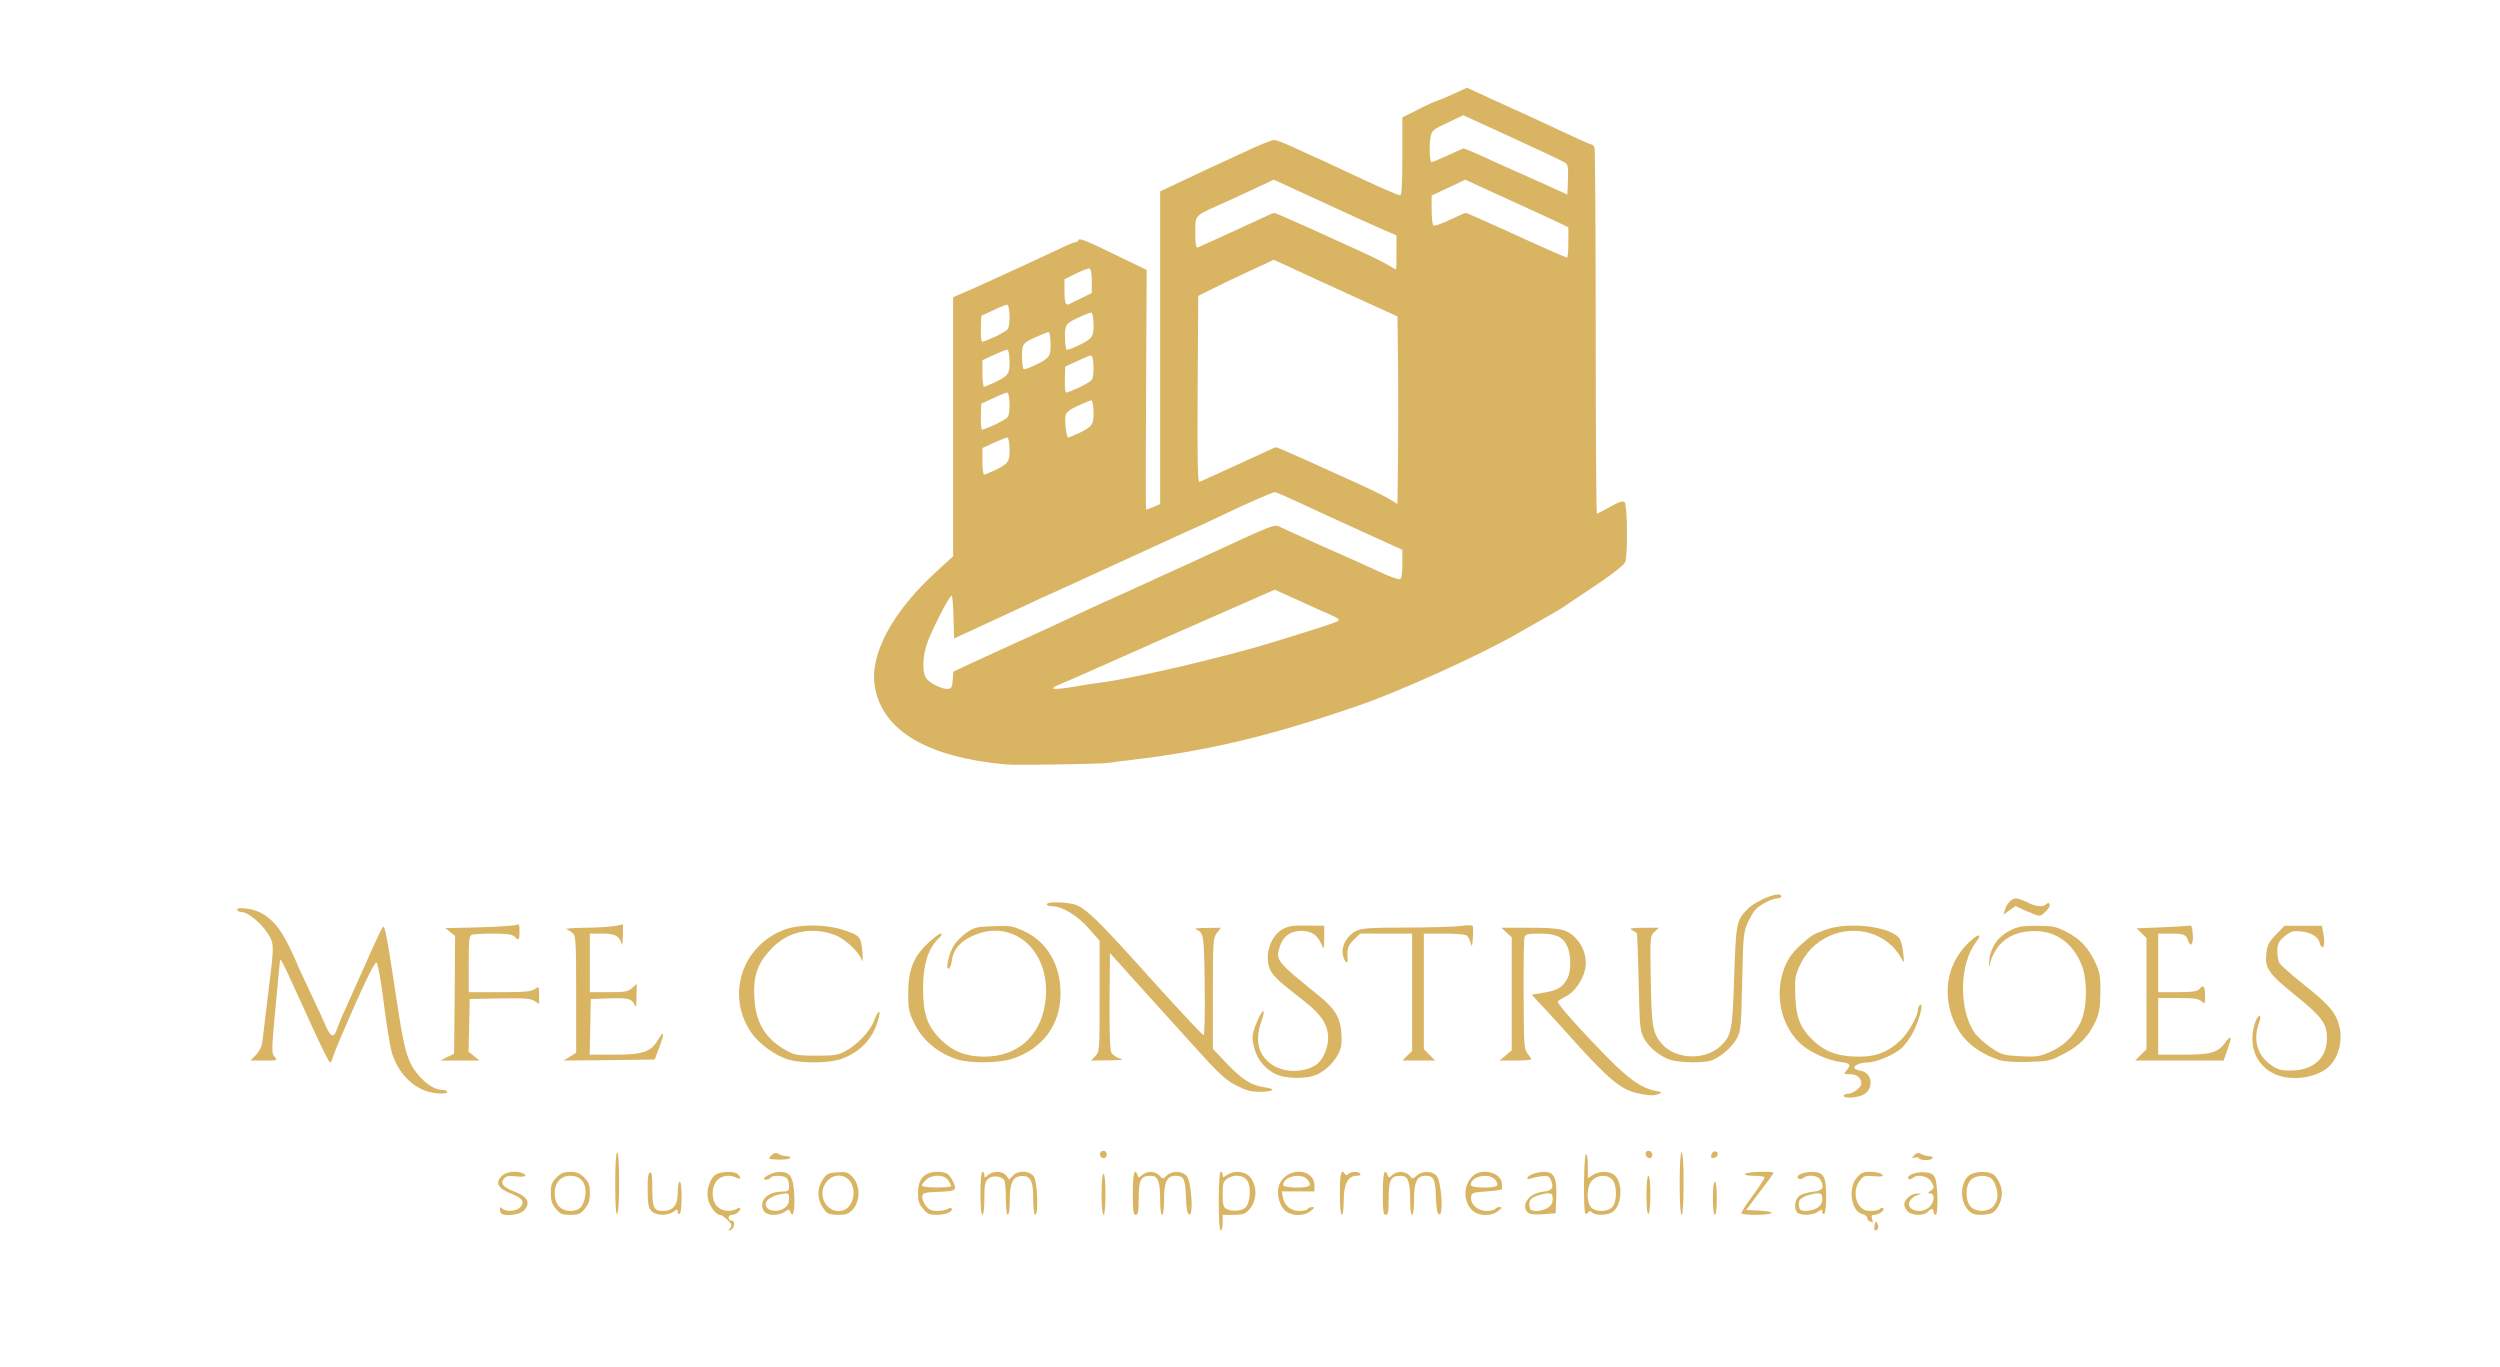 <?xml version="1.0" encoding="utf-8"?>
<!DOCTYPE svg PUBLIC "-//W3C//DTD SVG 1.1//EN" "http://www.w3.org/Graphics/SVG/1.1/DTD/svg11.dtd">
<svg version="1.1" xmlns="http://www.w3.org/2000/svg" width="1280px" height="700px" viewBox="0 0 1280 700" preserveAspectRatio="xMidYMid meet">
 <g fill="#d9b462">
  <path d="M373.8 628.8 c1.1 -1.4 0.9 -2 -1.3 -4.2 -1.4 -1.4 -3.2 -2.6 -4 -2.6 -2 0 -5.4 -4.7 -6.1 -8.5 -0.8 -4.3 1.1 -10 3.9 -12 2.6 -1.8 9.8 -2 11.5 -0.3 1.9 1.9 1.4 3 -0.7 1.8 -3.3 -1.7 -7.6 -1.2 -9.9 1.3 -3.1 3.3 -3.1 10.5 0.1 13.5 2.5 2.4 6.6 2.8 9.8 1.2 1 -0.6 1.9 -0.7 1.9 -0.2 0 1.4 -2.3 3.2 -4.2 3.2 -1 0 -1.8 0.7 -1.8 1.5 0 0.8 0.7 1.5 1.6 1.5 2 0 1.5 4.1 -0.6 4.8 -1.3 0.4 -1.3 0.3 -0.2 -1z"/>
  <path d="M624 615 c0 -9.3 0.4 -15 1 -15 0.6 0 1 0.7 1 1.6 0 1.4 0.2 1.4 2.2 0 3.4 -2.4 9 -2 11.5 0.7 4.2 4.5 4.1 12.5 -0.2 17.1 -2 2.2 -3.3 2.6 -8 2.6 l-5.5 0 0 4 c0 2.2 -0.4 4 -1 4 -0.6 0 -1 -5.7 -1 -15z m13.4 3.5 c2.7 -2 3.4 -10.6 1.2 -14 -1.9 -3 -6.9 -3.4 -10.4 -0.9 -1.9 1.3 -2.2 2.4 -2.2 7.9 0 5 0.4 6.6 1.8 7.4 2.5 1.5 7.4 1.3 9.6 -0.4z"/>
  <path d="M959.8 627.4 c0.4 -2.2 0.6 -2.4 1.4 -1 0.9 1.6 0.3 3.6 -1.1 3.6 -0.5 0 -0.6 -1.2 -0.3 -2.6z"/>
  <path d="M957.3 625.3 c-0.7 -0.2 -1.3 -1.1 -1.3 -1.8 0 -0.7 -1.1 -1.6 -2.5 -1.9 -5.7 -1.4 -7.5 -13.1 -2.9 -18.5 2 -2.5 3.4 -3.1 6.4 -3.1 4.2 0 7 0.8 7 2 0 0.4 -2.2 0.5 -4.8 0.2 -4.4 -0.4 -5.1 -0.2 -7 2.3 -2.8 3.6 -2.9 9.4 -0.1 12.9 1.6 2 2.9 2.6 5.9 2.6 2.1 0 4.2 -0.5 4.5 -1 0.4 -0.6 1.1 -0.8 1.6 -0.4 1.3 0.8 -2 3.3 -4.4 3.4 -1.4 0 -1.7 0.5 -1.2 2 0.3 1.1 0.5 2 0.3 1.9 -0.2 0 -0.9 -0.3 -1.5 -0.6z"/>
  <path d="M256.7 621.3 c-0.4 -0.3 -0.7 -1.3 -0.7 -2.2 0 -1.2 0.3 -1.2 1.2 -0.3 1.8 1.8 7.3 1.4 9.2 -0.7 2.4 -2.6 1.1 -4.7 -4.1 -6.7 -7.5 -2.9 -9 -5.7 -5.3 -9.4 2 -2 7.1 -2.7 10.4 -1.4 3.3 1.3 1.4 2.3 -3.2 1.7 -3.7 -0.4 -5.1 -0.2 -6.2 1.2 -2 2.4 -0.4 4.4 5.4 6.6 7 2.6 8.5 6 4.6 9.9 -2 2 -9.8 2.9 -11.3 1.3z"/>
  <path d="M284.6 618.9 c-2 -2.4 -2.6 -4.1 -2.6 -8.1 0 -4.1 0.5 -5.4 2.9 -7.9 2.3 -2.3 3.8 -2.9 7.1 -2.9 3.3 0 4.8 0.6 7.1 2.9 2.4 2.5 2.9 3.8 2.9 7.9 0 4 -0.6 5.7 -2.6 8.1 -2.2 2.7 -3.2 3.1 -7.4 3.1 -4.2 0 -5.2 -0.4 -7.4 -3.1z m12.9 -0.9 c0.9 -1 2 -3.8 2.2 -6.2 0.7 -6 -2.3 -9.8 -7.7 -9.8 -4.9 0 -8 3.5 -8 9 0 5.4 3.1 9 7.9 9 2.5 0 4.4 -0.7 5.6 -2z"/>
  <path d="M315 606.1 c0 -10.1 0.4 -16.1 1 -16.1 0.6 0 1 5.8 1 15.4 0 9.3 -0.4 15.7 -1 16.1 -0.7 0.4 -1 -5 -1 -15.4z"/>
  <path d="M333.5 620 c-1.5 -1.7 -1.9 -3.8 -1.9 -10.7 -0.1 -6 0.3 -8.7 1.2 -9 0.9 -0.4 1.2 1.8 1.2 8.4 0 9.8 0.7 11.3 5.5 11.3 5.2 -0.1 7.5 -3 7.5 -9.4 0 -3.1 0.5 -5.6 1 -5.6 0.6 0 1 3.3 1 7.9 0 4.4 -0.4 8.3 -1 8.6 -0.5 0.3 -1 -0.1 -1 -1 0 -1.5 -0.2 -1.5 -2.2 -0.1 -3.2 2.3 -9.1 2 -11.3 -0.4z"/>
  <path d="M391 619.9 c-2.7 -4.9 1.8 -9.7 9.3 -9.8 3.4 -0.1 3.7 -0.3 3.7 -2.9 0 -1.5 -0.5 -3.3 -1.2 -4 -1.5 -1.5 -7.4 -1.6 -8.3 -0.2 -0.3 0.6 -1.4 1 -2.3 1 -3.7 -0.1 3 -4 6.8 -4 5.7 0 7.2 2.4 7.7 12.4 0.3 7.8 -0.7 11.7 -2.1 8 -0.5 -1.4 -0.8 -1.4 -2.8 0 -3.3 2.4 -9.5 2.1 -10.8 -0.5z m10.8 -1.5 c1.5 -1 2.2 -2.5 2.2 -4.6 0 -3 0 -3.1 -4.2 -2.4 -4.3 0.7 -7.8 3 -7.8 5.1 0 3.5 5.9 4.7 9.8 1.9z"/>
  <path d="M422.8 620.3 c-4.4 -5.1 -5 -11.2 -1.5 -16.4 2 -3 2.8 -3.4 7.5 -3.7 4.5 -0.3 5.5 0 7.6 2.3 4.2 4.5 4.2 12.5 0 17 -1.9 2 -3.3 2.5 -7.2 2.5 -3.4 0 -5.4 -0.5 -6.4 -1.7z m12.1 -2.9 c2.9 -3.6 2.8 -10 -0.1 -13.1 -5.8 -6.2 -15.6 0.5 -13.4 9.2 1.7 6.6 9.6 8.8 13.5 3.9z"/>
  <path d="M472.6 618.9 c-2.1 -2.4 -2.6 -4.1 -2.6 -8.2 0.1 -7.2 3.3 -10.7 9.9 -10.7 4.3 0 6 0.9 7.6 4.1 2.8 5.3 2.3 5.8 -6.7 6.1 -7.5 0.3 -8.3 0.5 -8.6 2.4 -0.2 1.1 0.7 3.2 1.8 4.7 1.6 2.1 3 2.7 5.8 2.7 2 0 4.4 -0.4 5.2 -0.9 2.2 -1.4 3.4 -0.1 1.3 1.5 -1 0.7 -3.9 1.4 -6.5 1.4 -4 0 -5 -0.4 -7.2 -3.1z m14.4 -11.7 c0 -0.4 -0.7 -1.8 -1.6 -3 -2 -2.9 -8.1 -3 -11.2 -0.2 -1.2 1.2 -2.2 2.5 -2.2 3 0 0.6 3.4 1 7.5 1 4.1 0 7.5 -0.3 7.5 -0.8z"/>
  <path d="M502 611 c0 -6.7 0.4 -11 1 -11 0.6 0 1 0.7 1 1.7 0 1.5 0.1 1.5 1.8 0 2.6 -2.4 7.8 -2.2 9.5 0.3 l1.4 2 1.8 -2 c2.7 -3 8.8 -2.7 10.9 0.5 1.8 2.8 2.4 19.5 0.6 19.5 -0.6 0 -1 -3.4 -1 -8.3 0 -9.5 -1.5 -12.1 -6.6 -11.5 -3.9 0.4 -5.4 3.8 -5.4 12.6 0 4.1 -0.4 7.2 -1 7.2 -0.6 0 -1 -3.4 -1 -8.2 0 -4.6 -0.4 -8.8 -0.8 -9.5 -1.4 -2.2 -6.1 -2.7 -8.2 -0.8 -1.7 1.5 -2 3.1 -2 10.2 0 4.9 -0.4 8.3 -1 8.3 -0.6 0 -1 -4.3 -1 -11z"/>
  <path d="M564 611.5 c0 -6.3 0.4 -10.5 1 -10.5 0.6 0 1 4.2 1 10.5 0 6.3 -0.4 10.5 -1 10.5 -0.6 0 -1 -4.2 -1 -10.5z"/>
  <path d="M580 611 c0 -10.1 0.9 -13.4 2.4 -9.4 0.6 1.6 0.8 1.6 2.4 0 2.5 -2.2 6.8 -2 8.9 0.3 1.6 1.9 1.6 1.9 3.6 0 2.8 -2.6 7.9 -2.5 10.3 0.2 2.4 2.7 3.6 20.5 1.3 19.7 -1 -0.3 -1.5 -2.9 -1.7 -8.8 -0.3 -9.3 -1.1 -11 -5.3 -11 -4.4 0 -5.9 3.1 -5.9 12.2 0 4.5 -0.4 7.8 -1 7.8 -0.6 0 -1 -3.1 -1 -7.4 0 -9.9 -1.1 -12.6 -4.9 -12.6 -5 0 -6.1 2.1 -6.1 11.6 0 6.8 -0.3 8.4 -1.5 8.4 -1.2 0 -1.5 -1.9 -1.5 -11z"/>
  <path d="M657.5 619.4 c-2.8 -3 -4 -8.9 -2.6 -12.6 3.6 -9.4 18.1 -9.1 18.1 0.4 l0 2.8 -8.4 0 -8.3 0 0.5 2.8 c0.8 4.4 4 7.2 8.3 7.2 2.1 0 4.1 -0.4 4.4 -1 0.3 -0.5 1.4 -1 2.3 -1 1.4 0.1 1.3 0.4 -0.7 2 -3.6 3 -10.5 2.7 -13.6 -0.6z m13 -12.5 c0.4 -0.5 -0.1 -1.9 -1.1 -3 -3.2 -3.6 -12.4 -1.6 -12.4 2.8 0 1.6 12.5 1.9 13.5 0.2z"/>
  <path d="M686 611 c0 -10.1 0.7 -12.9 2.6 -9.9 0.4 0.8 0.9 0.8 1.7 0 1.4 -1.4 5.4 -1.4 6.2 -0.1 0.3 0.6 -0.5 1 -1.9 1 -4.4 0 -6.6 4.2 -6.6 12.6 0 4.3 -0.4 7.4 -1 7.4 -0.6 0 -1 -4.3 -1 -11z"/>
  <path d="M708 611 c0 -10.1 0.9 -13.4 2.4 -9.4 0.6 1.6 0.8 1.6 2.4 0 2.5 -2.2 6.8 -2 8.9 0.3 1.6 1.9 1.6 1.9 3.6 0 2.8 -2.5 7.9 -2.5 10.2 0.1 2.5 2.7 3.7 20.6 1.4 19.8 -1 -0.3 -1.5 -2.8 -1.7 -8.8 -0.3 -9.3 -1.1 -11 -5.3 -11 -4.4 0 -5.9 3.1 -5.9 12.2 0 4.5 -0.4 7.8 -1 7.8 -0.6 0 -1 -3.1 -1 -7.4 0 -9.9 -1.1 -12.6 -4.9 -12.6 -5 0 -6.1 2.1 -6.1 11.6 0 6.8 -0.3 8.4 -1.5 8.4 -1.2 0 -1.5 -1.9 -1.5 -11z"/>
  <path d="M753.5 619.4 c-4.5 -4.8 -4.2 -12.8 0.6 -17.3 4.7 -4.4 14.9 -1.6 14.9 4.1 0 1 0 2.1 0 2.6 0 0.4 -3.5 0.9 -7.7 1.2 -7.3 0.5 -7.8 0.7 -8.1 2.8 -0.5 3.7 3.4 7.2 7.9 7.2 2.1 0 4.1 -0.4 4.4 -1 0.3 -0.5 1.4 -1 2.3 -1 1.4 0.1 1.3 0.4 -0.7 2 -3.6 3 -10.5 2.7 -13.6 -0.6z m13 -12.5 c0.4 -0.5 -0.1 -1.9 -1.1 -3 -3.2 -3.6 -12.4 -1.6 -12.4 2.8 0 1.6 12.5 1.9 13.5 0.2z"/>
  <path d="M782.2 620.8 c-3.7 -3.7 0.6 -9.8 7.5 -10.6 5 -0.5 6.1 -2.1 4.4 -5.9 -1 -2.2 -1.6 -2.4 -4.9 -2.1 -2 0.3 -4.5 0.8 -5.4 1.2 -1 0.5 -1.8 0.4 -1.8 -0.1 0 -1.5 4.7 -3.3 8.5 -3.3 5.3 0 6.7 2.9 6.3 13 l-0.3 8.2 -6.5 0.5 c-4.4 0.3 -6.9 0 -7.8 -0.9z m10.3 -2.4 c1.7 -1.1 2.5 -2.6 2.5 -4.5 0 -2.4 -0.4 -2.9 -2.5 -2.9 -1.4 0 -4.1 0.7 -6 1.4 -2.6 1.1 -3.5 2.1 -3.5 3.9 0 1.3 0.3 2.7 0.7 3 1.2 1.3 6.3 0.7 8.8 -0.9z"/>
  <path d="M811.7 621.3 c-1.1 -1.1 -0.8 -30.3 0.3 -30.3 0.6 0 1 2.7 1 6.1 l0 6.1 2.5 -1.6 c3.3 -2.2 9 -2.1 11.4 0.3 4.2 4.2 3.5 15.3 -1.2 18.6 -2.6 1.8 -8.8 2 -10.5 0.3 -1 -1 -1.4 -1 -2.1 0 -0.4 0.7 -1 0.9 -1.4 0.5z m13.8 -3.3 c2.5 -2.7 2.5 -11.2 0 -14 -2.4 -2.7 -7.2 -2.6 -10.2 0.2 -2.9 2.7 -3.3 11.1 -0.6 14 2.2 2.5 8.4 2.4 10.8 -0.2z"/>
  <path d="M843 612.1 c0 -6.1 0.4 -10.1 1 -10.1 0.6 0 1 3.8 1 9.4 0 5.3 -0.4 9.8 -1 10.1 -0.6 0.4 -1 -3 -1 -9.4z"/>
  <path d="M860 606 c0 -10 0.4 -16 1 -16 0.6 0 1 6 1 16 0 10 -0.4 16 -1 16 -0.6 0 -1 -6 -1 -16z"/>
  <path d="M877 613.5 c0 -5 0.4 -8.5 1 -8.5 0.6 0 1 3.5 1 8.5 0 5 -0.4 8.5 -1 8.5 -0.6 0 -1 -3.5 -1 -8.5z"/>
  <path d="M891.6 621.2 c-0.2 -0.4 2.4 -4.5 5.9 -9.2 3.5 -4.7 6.1 -8.8 5.9 -9.2 -0.3 -0.5 -2.8 -0.8 -5.5 -0.8 -3.1 0 -4.8 -0.4 -4.4 -1 0.6 -1 14.5 -1.5 14.5 -0.5 0 0.3 -3.1 4.7 -7 9.7 l-7 9.3 6.5 0.3 c3.6 0.2 6.5 0.7 6.5 1.2 0 1.2 -14.7 1.4 -15.4 0.2z"/>
  <path d="M920.2 620.8 c-1.8 -1.8 -1.4 -6.3 0.8 -8.3 1.1 -1 4.2 -2 7 -2.3 5.3 -0.5 6.3 -2 4 -6.3 -1.2 -2.1 -6.8 -2.7 -8.7 -0.8 -0.6 0.6 -1.7 0.8 -2.4 0.4 -2.1 -1.4 2.1 -3.5 6.7 -3.5 6.1 0 7.4 2.2 7.4 12.7 0 4.5 -0.4 8.5 -1 8.8 -0.5 0.3 -1 -0.1 -1 -1 0 -1.5 -0.2 -1.5 -2.2 -0.1 -2.7 1.9 -8.9 2.1 -10.6 0.4z m10.3 -2.4 c1.7 -1.1 2.5 -2.6 2.5 -4.5 0 -2.4 -0.4 -2.9 -2.5 -2.9 -1.4 0 -4.1 0.7 -6 1.4 -2.6 1.1 -3.5 2.1 -3.5 3.9 0 1.3 0.3 2.7 0.7 3 1.2 1.3 6.3 0.7 8.8 -0.9z"/>
  <path d="M976.7 620.2 c-1 -1 -1.7 -2.6 -1.7 -3.5 0 -2.7 3.7 -5.7 6.8 -5.6 2.1 0.1 2.3 0.3 0.6 0.6 -1.2 0.2 -2.9 1.2 -3.9 2.3 -4.3 4.7 4.5 8.5 9.3 4 2.7 -2.5 3 -7 0.5 -7 -1.5 0 -1.4 -0.2 0.3 -1.4 1.8 -1.4 1.8 -1.7 0.4 -4.3 -1.7 -3.1 -7 -4.4 -9.6 -2.2 -0.8 0.6 -1.8 0.9 -2.2 0.5 -1.5 -1.6 3.4 -3.7 7.8 -3.4 3.6 0.2 4.7 0.8 5.7 2.8 1.5 3 1.8 19 0.3 19 -0.5 0 -1 -0.7 -1 -1.5 0 -0.8 -0.4 -1.5 -0.9 -1.5 -0.5 0 -1.4 0.7 -2.1 1.5 -1.8 2.1 -8.3 1.9 -10.3 -0.3z"/>
  <path d="M1007.6 619.5 c-4.4 -4.8 -3.9 -14.7 0.9 -17.9 2.8 -1.8 8.7 -2.1 11.6 -0.6 2.5 1.4 4.9 6.2 4.9 10 0 3.8 -2.4 8.6 -4.9 10 -1.1 0.5 -3.8 1 -6.1 1 -3.1 0 -4.7 -0.6 -6.4 -2.5z m12.1 -1 c1.2 -0.8 2.4 -2.9 2.8 -4.5 0.8 -3.8 -1.1 -9.7 -3.5 -11 -3 -1.6 -7.5 -1.1 -9.8 1 -3 2.8 -3.1 10.7 -0.2 13.8 2.4 2.6 7.5 2.9 10.7 0.7z"/>
  <path d="M394.9 591.6 c1.5 -1.4 2.3 -1.6 3.9 -0.7 1.1 0.6 3 1.1 4.2 1.1 1.2 0 1.9 0.4 1.5 0.9 -0.3 0.6 -3 0.9 -6 0.8 -5.3 -0.2 -5.4 -0.3 -3.6 -2.1z"/>
  <path d="M982.5 593 c-0.3 -0.5 -1.3 -0.6 -2.3 -0.3 -1.6 0.5 -1.6 0.5 -0.1 -1.2 1.3 -1.3 2.1 -1.5 3.7 -0.6 1.1 0.6 3 1.1 4.2 1.1 1.2 0 1.8 0.5 1.5 1 -0.8 1.3 -6.2 1.3 -7 0z"/>
  <path d="M563.4 591.9 c-1 -1.7 1.3 -3.6 2.7 -2.2 1.2 1.2 0.4 3.3 -1.1 3.3 -0.5 0 -1.2 -0.5 -1.6 -1.1z"/>
  <path d="M842.7 591.5 c-0.7 -1.6 0.8 -2.9 2.3 -2 1.5 0.9 1.2 3.5 -0.4 3.5 -0.8 0 -1.6 -0.7 -1.9 -1.5z"/>
  <path d="M876.2 591.3 c0.2 -1 1 -1.8 1.8 -1.8 2.2 0 1.8 2.9 -0.3 3.3 -1.4 0.3 -1.8 -0.1 -1.5 -1.5z"/>
  <path d="M944 561 c0 -0.5 1 -1 2.3 -1 2.4 0 6.7 -3.3 6.7 -5.1 0 -3 -2.2 -4.9 -5.7 -4.9 -3.4 0 -3.5 -0.1 -2 -1.8 2.7 -3 2 -3.9 -3.2 -4.5 -5.7 -0.7 -14.7 -4.6 -19.3 -8.5 -9.7 -8.2 -13.9 -22.7 -10.4 -35.9 1.8 -6.7 4.6 -11.2 9.9 -15.8 6 -5.2 5.7 -5 12.2 -7.4 11.2 -4.2 31.7 -2.1 37.6 3.8 1 0.9 1.9 4.1 2.3 7.6 0.6 6 0.6 6 -1 3 -6.9 -12.6 -23.2 -17.5 -36.9 -11.2 -7 3.3 -11.9 8.2 -15.2 15.5 -2.2 4.7 -2.4 6.4 -2.1 15 0.4 11.7 2.7 17.1 10.1 23.8 6 5.3 12.3 7.4 22.7 7.4 8.9 0 15.2 -2.6 21.5 -8.8 3.8 -3.7 8.5 -12.2 8.5 -15.4 0 -0.9 0.5 -2 1.1 -2.3 1.8 -1.2 0 6.6 -3.2 13.2 -1.7 3.6 -4.6 7.5 -6.7 9.3 -4.3 3.5 -12.9 7 -17.3 7 -3.5 0 -7.2 1.7 -6.4 2.9 0.2 0.5 1.8 1.1 3.5 1.4 5.8 1.2 6.5 9.4 1 12.2 -3.3 1.7 -10 2 -10 0.5z"/>
  <path d="M839.1 559.9 c-9 -1.8 -15.3 -7 -34.5 -28.4 -5.4 -6 -12.2 -13.5 -15.1 -16.6 l-5.3 -5.6 6.5 -1.1 c6.8 -1.1 9.5 -2.8 11.9 -7.4 1.9 -3.7 1.8 -12.2 -0.2 -16.4 -2.3 -4.8 -5.9 -6.4 -14.2 -6.4 -5.6 0 -7.1 0.3 -7.6 1.7 -0.4 0.9 -0.6 14.2 -0.5 29.5 0.1 25.7 0.2 28 2 30.2 1 1.3 1.9 2.7 1.9 3 0 0.3 -3.6 0.6 -8.1 0.6 l-8.1 0 3.1 -2.6 3.1 -2.6 0 -28.9 0 -29 -2.6 -2.4 -2.7 -2.5 13.9 0 c16.7 0 20.1 0.8 24.7 5.9 3.8 4.2 5.5 10.6 4.2 15.8 -1.3 5.4 -5.5 11.3 -9.5 13.3 -2.1 1.1 -4.1 2.3 -4.4 2.8 -0.6 0.9 11.4 14.4 25.8 29 10.5 10.7 17.3 15.4 24.1 16.7 3.3 0.6 3.7 0.9 2 1.5 -2.5 1.1 -4.8 1 -10.4 -0.1z"/>
  <path d="M217.8 558.5 c-8.1 -3 -14.6 -10.5 -17.3 -20 -0.8 -2.7 -2.6 -14 -4 -24.9 -1.4 -11.4 -3 -20.3 -3.7 -20.7 -0.8 -0.5 -4.4 6.6 -11 21.4 -5.4 12.2 -10.4 23.9 -11 26 -0.6 2 -1.4 3.7 -1.8 3.7 -0.4 0 -3.8 -6.6 -7.5 -14.7 -3.7 -8.2 -9 -19.7 -11.8 -25.8 -5.2 -11.4 -6.3 -13.4 -6.4 -11.3 -0.1 0.7 -1.1 11.6 -2.3 24.2 -2 21.6 -2 22.9 -0.4 24.7 1.7 1.8 1.5 1.9 -5.4 1.9 l-7 0 2.8 -2.8 c1.9 -2 3 -4.3 3.4 -7.3 0.3 -2.4 1 -8.4 1.6 -13.4 0.6 -4.9 1.5 -12.4 2 -16.5 2.4 -19.3 2.3 -20.1 -1 -25.2 -3.2 -5.1 -10.1 -10.8 -13.1 -10.8 -1 0 -2.1 -0.4 -2.4 -1 -1.1 -1.7 6.7 -1.1 11.1 0.9 6.1 2.8 10.7 8 15.3 17.4 2.3 4.6 4.1 8.7 4.1 8.9 0 0.3 2.9 6.6 6.4 13.9 3.5 7.4 7.4 15.8 8.6 18.6 2.4 5.5 4.1 5.8 5.6 1 0.4 -1.2 1.7 -4.4 2.9 -7.2 1.3 -2.7 6.2 -13.8 11 -24.5 4.7 -10.7 9 -19.9 9.5 -20.4 1 -1 2.1 4.5 6 30.4 4 26.9 5.5 34.1 8.4 39.8 3.7 7.2 10.9 13.2 15.8 13.2 1.6 0 2.8 0.5 2.8 1 0 1.4 -6.8 1.1 -11.2 -0.5z"/>
  <path d="M632.9 555.7 c-5.4 -2.7 -8.8 -5.9 -21.7 -20.2 -17.2 -19 -18.3 -20.2 -30.2 -33.4 -4.7 -5.2 -9.5 -10.5 -10.6 -11.8 l-2.1 -2.3 -0.2 24.5 c-0.1 15.9 0.2 25.1 0.9 26.4 0.6 1.1 2.5 2.5 4.3 3 2.6 0.7 1.5 0.9 -5.7 1 l-8.9 0.1 2.1 -2.3 c2.2 -2.3 2.2 -2.9 2.2 -30.7 l0 -28.3 -5.5 -6.3 c-5.8 -6.6 -13.7 -11.4 -18.7 -11.4 -1.5 0 -2.8 -0.4 -2.8 -1 0 -1.6 11.9 -1.2 15.6 0.6 5.7 2.7 12.1 9.1 38.5 38.5 13.8 15.3 25.6 27.9 26.1 27.9 0.5 0 0.8 -10.1 0.6 -25.3 -0.3 -26.5 -0.4 -27.2 -4.8 -29 -0.8 -0.3 1.8 -0.6 5.8 -0.6 l7.3 -0.1 -2 2.6 c-2 2.6 -2.1 3.9 -2.1 31 l0 28.4 7.2 7.6 c7.9 8.3 12.4 11.1 19.3 12.1 6.2 0.8 4.6 2.3 -2.5 2.3 -4.6 0 -7.1 -0.7 -12.1 -3.3z"/>
  <path d="M653.5 550.1 c-5.8 -2.6 -10.1 -7.9 -11.5 -14.3 -1.1 -4.7 -1 -5.9 0.9 -11 3 -7.8 5.7 -10 3.1 -2.4 -3.5 9.9 -2.1 17.1 4.4 22.1 6.3 4.8 16.6 5.1 23.4 0.7 3.4 -2.2 6.2 -8.4 6.2 -13.8 0 -6.5 -3.3 -11.7 -11.6 -18.3 -3.8 -3 -8.9 -7 -11.3 -9 -2.4 -1.9 -5.2 -4.8 -6.2 -6.5 -4 -6.6 -1.1 -17.9 5.6 -21.7 3.2 -1.9 5.5 -2.2 15.3 -2 l6.2 0.1 0 6.3 c-0.1 6 -0.1 6.1 -1.4 3.2 -2.1 -4.8 -5.1 -6.8 -10 -6.9 -5.7 -0.1 -9.7 2.7 -11.4 8.2 -2.2 6.7 -1.5 7.6 19.6 24.6 8.7 7 11.4 11.4 12 19.6 0.3 5.3 0 7.4 -1.6 10.6 -2.7 5.2 -8.1 10 -12.9 11.3 -5.6 1.6 -14.3 1.2 -18.8 -0.8z"/>
  <path d="M1164 549.6 c-6.2 -3.1 -10.2 -9.1 -10.7 -15.8 -0.5 -5.5 1.5 -12.9 3.5 -13.6 0.8 -0.2 0.7 1 -0.3 3.8 -3 8.6 -0.7 16.5 6.3 21.3 3.4 2.4 5.1 2.9 10.1 2.8 11.5 0 18.5 -6.3 18.5 -16.5 0 -7.6 -2.4 -10.8 -16.4 -22.2 -13.9 -11.2 -15.7 -13.9 -14.5 -22.4 0.5 -3.4 1.7 -5.4 5 -8.7 l4.2 -4.3 9.5 0 9.6 0 0.6 3.1 c0.9 4.5 0.7 7.9 -0.3 7.9 -0.5 0 -1.2 -1.1 -1.5 -2.5 -0.9 -3.7 -6.6 -6.1 -13.2 -5.7 -1.2 0.1 -3.6 1.5 -5.3 3.1 -2.5 2.3 -3.1 3.7 -3.1 7.1 0 2.3 0.5 5 1 6 0.6 1.1 6.4 6.2 13 11.5 12.9 10.2 16.3 14.4 17.9 21.7 1.6 7 -0.8 15.7 -5.6 20 -6.6 6 -20.1 7.6 -28.3 3.4z"/>
  <path d="M404 542.6 c-6.8 -1.9 -15.4 -8.1 -19.4 -14 -13 -19 -4.8 -44.4 17 -52.6 7.7 -2.8 20.4 -2.9 29.4 -0.1 9.2 2.9 9.8 3.5 10.5 11.1 0.4 5.1 0.3 6 -0.5 4 -2 -4.6 -9.1 -10.9 -14.4 -12.6 -12.1 -4.1 -23.8 -1.2 -32 7.7 -7 7.5 -9.1 13.9 -8.3 25.5 0.7 12.5 6 20.8 17.1 26.7 3.5 1.9 5.7 2.2 14.6 2.2 9.1 0 11.1 -0.3 14.8 -2.3 6.2 -3.3 12.6 -10.1 14.7 -15.5 2.3 -6.1 3.8 -6.1 2 -0.1 -2.8 9.4 -8.9 15.9 -18.5 19.5 -5.9 2.2 -19.7 2.5 -27 0.5z"/>
  <path d="M490.4 542.5 c-10.2 -3.2 -18.3 -10 -22.5 -19 -2.5 -5.2 -2.9 -7.2 -2.9 -14.7 0 -11.9 2.5 -18.5 9.7 -25.5 3 -2.9 6.1 -5.3 6.9 -5.3 1.1 0 0.6 0.9 -1.5 3 -5.1 5.2 -7.4 12.9 -7.5 25 0 13.2 2.2 19.5 9.2 26.4 6 5.9 12.9 8.6 22.2 8.6 16.6 0 28.3 -10.1 31 -26.6 4.3 -26.3 -15.5 -45.1 -37.1 -35.2 -6.4 2.9 -9.9 7.1 -10.6 12.8 -0.3 2.2 -1 4 -1.6 4 -1.7 0 0.2 -8.3 2.9 -12.2 1.3 -2.1 4.3 -5 6.6 -6.5 3.6 -2.5 5.3 -2.8 13.4 -3.1 8.3 -0.4 9.8 -0.1 15.4 2.4 12 5.4 19 17.2 19 32.1 0 15.9 -9.1 28.3 -24.7 33.4 -6.6 2.2 -21.5 2.4 -27.9 0.4z"/>
  <path d="M854.8 542.5 c-5.5 -2 -10.6 -6.3 -13.1 -10.9 -2 -3.8 -2.2 -5.8 -2.7 -28.8 -0.3 -13.5 -0.7 -24.8 -1 -25.1 -0.3 -0.2 -1.4 -0.9 -2.5 -1.5 -1.6 -0.9 -0.4 -1.1 5.9 -1.2 l8 0 -2.3 2.1 c-2.2 2.1 -2.3 2.3 -1.9 24.8 0.4 24.2 1 27.4 6.1 33 7 7.6 21.8 8 29.5 0.8 5.7 -5.3 6.2 -7.7 7.1 -35.5 0.9 -27.7 1.2 -29 6.8 -34.7 4.8 -4.8 17.3 -9.6 17.3 -6.6 0 0.6 -0.9 1.1 -2 1.1 -2.6 0 -9 3.2 -11.2 5.7 -1 1 -2.7 4.1 -4 6.8 -2.1 4.6 -2.3 6.8 -2.8 30 -0.5 23.2 -0.7 25.3 -2.7 29.1 -2.3 4.3 -7.7 9.1 -12.6 11.2 -3.7 1.6 -17.3 1.4 -21.9 -0.3z"/>
  <path d="M1023.5 542.7 c-13.7 -4.6 -21.8 -12.9 -25.1 -25.7 -3.1 -12.3 -0.2 -24 8.2 -33 5.4 -5.8 9.2 -7 5.1 -1.6 -8.5 11.1 -8.9 34.1 -0.9 46.1 1.5 2.2 5.4 5.8 8.6 7.9 5.5 3.7 6.3 3.9 15 4.4 8.5 0.4 9.8 0.2 15.5 -2.3 6.7 -3 11.7 -7.9 15.2 -14.7 3.4 -6.6 3.9 -21.3 0.9 -29.2 -4.4 -11.6 -13.2 -18 -24.5 -17.9 -11.9 0.1 -19.7 5.9 -22.7 16.8 -0.6 2.3 -0.7 1.9 -0.3 -1.7 0.6 -6.7 4.4 -12.2 10.5 -15.3 4.2 -2.1 6.3 -2.5 13.8 -2.5 7.9 0 9.6 0.3 15 3 7.1 3.6 11.5 8.2 15.1 16 2.2 4.8 2.6 6.8 2.5 15 -0.1 7.5 -0.5 10.5 -2.3 14.5 -3.5 7.9 -8.2 12.8 -16.3 17 -7 3.7 -7.7 3.9 -18.3 4.2 -7.2 0.2 -12.4 -0.2 -15 -1z"/>
  <path d="M229 541.2 l3.5 -1.7 0.3 -30.2 0.2 -30.1 -2.5 -2 -2.5 -2 17.3 -0.4 c9.4 -0.3 18 -0.8 19 -1.3 1.5 -0.6 1.7 -0.1 1.7 3.4 0 4.5 -0.4 4.9 -2.6 2.6 -1.2 -1.1 -3.9 -1.5 -10.9 -1.5 -5.1 0 -10 0.3 -10.9 0.6 -1.4 0.5 -1.6 2.8 -1.6 15 l0 14.4 15.8 0 c12.6 0 16.2 -0.3 18 -1.6 2.2 -1.5 2.2 -1.5 2.2 3.1 l0 4.5 -2.4 -1.5 c-1.9 -1.3 -5.2 -1.5 -17.7 -1.3 l-15.4 0.3 -0.3 13.5 -0.3 13.5 2.8 2.2 2.8 2.3 -10 0 -10 0 3.5 -1.8z"/>
  <path d="M291.8 541 l3.2 -2 0 -29.8 c0 -27.2 -0.2 -30 -1.7 -31.4 -1 -0.9 -2.5 -1.8 -3.3 -2.1 -0.8 -0.3 3.5 -0.6 9.5 -0.7 6.1 0 12.9 -0.5 15.3 -0.9 l4.2 -0.8 -0.1 6.1 c-0.1 3.3 -0.4 5.2 -0.6 4.1 -1.1 -4.3 -3.3 -5.5 -10 -5.5 l-6.3 0 0 15 0 15 9.7 0 c8.6 0 9.9 -0.3 12 -2.2 l2.3 -2.1 -0.1 6.4 c0 5.4 -0.2 6 -1.1 4.1 -1.4 -2.9 -3.5 -3.4 -13.8 -3 l-8.5 0.3 -0.3 14.3 -0.3 14.2 12.6 0 c14.6 0 18.8 -1.4 22.4 -7.6 3.2 -5.3 3.5 -3.7 0.7 3.7 l-2.4 6.4 -23.3 0.3 -23.4 0.2 3.3 -2z"/>
  <path d="M720.5 540.5 l2.5 -2.4 0 -30.1 0 -30 -13.3 0 -13.3 0 -3.2 3.1 c-3.1 3 -3.6 4.7 -3.2 9.9 0.2 3.4 -1.8 1.4 -2.5 -2.5 -0.8 -4.1 2.3 -9.6 6.6 -11.7 2.9 -1.6 6.5 -1.8 25.9 -1.9 12.4 0 25 -0.4 28 -0.8 3 -0.5 5.7 -0.5 6 -0.1 0.3 0.5 0.3 3.2 0.1 6.2 -0.3 4.7 -0.5 5 -1.2 2.4 -0.4 -1.6 -1.4 -3.3 -2.1 -3.7 -0.7 -0.5 -5.9 -0.9 -11.5 -0.9 l-10.3 0 0 29.6 0 29.6 2.9 2.9 2.9 2.9 -8.3 0 -8.4 0 2.4 -2.5z"/>
  <path d="M1096.1 540.1 l2.9 -2.9 0 -28.5 0 -28.4 -2.5 -2.5 -2.5 -2.5 12.7 -0.5 c7.1 -0.3 13.5 -0.7 14.3 -0.9 1 -0.3 1.5 0.8 1.7 4.3 0.4 5 -1.1 7.3 -2.3 3.6 -1 -3.3 -2.2 -3.8 -9.1 -3.8 l-6.3 0 0 15 0 15 9.9 0 c7.5 0 10.1 -0.4 11.1 -1.5 2.1 -2.6 3 -1.7 3 3.2 0 4.4 -0.1 4.5 -1.8 3 -1.5 -1.4 -4 -1.7 -12 -1.7 l-10.2 0 0 14.5 0 14.5 12.5 0 c14.2 0 18 -1 21.6 -5.9 3.4 -4.6 3.8 -3.8 1.5 2.9 l-2.1 6 -22.7 0 -22.6 0 2.9 -2.9z"/>
  <path d="M1042 468.3 c-0.8 -0.3 -3.4 -1.4 -5.8 -2.4 l-4.3 -2 -3.1 2.2 -3 2.2 0.7 -2.4 c1 -3.4 3.5 -5.9 5.7 -5.9 1 0 3.6 0.9 5.8 2 4.3 2.2 8 2.6 9.7 0.9 0.8 -0.8 1.3 -0.8 1.7 0 0.4 0.6 -0.4 2.2 -1.8 3.6 -2.6 2.6 -3 2.7 -5.6 1.8z"/>
  <path d="M515 391.4 c-40 -3.7 -62.8 -17 -67 -39.3 -3.1 -16.5 8.6 -38.6 31.4 -59.4 l8.6 -7.9 0 -66.3 0 -66.3 10.3 -4.5 c9.7 -4.3 38.6 -17.6 47.3 -21.8 2.2 -1 4.5 -1.9 5.1 -1.9 0.6 0 1.3 -0.5 1.5 -1.1 0.4 -1.2 4.3 0.4 23.1 9.6 l11.8 5.7 -0.3 61.4 c-0.2 33.8 -0.2 61.4 0 61.4 0.1 0 1.8 -0.7 3.7 -1.4 l3.5 -1.5 0 -80.1 0 -80 10.8 -5.1 c5.9 -2.8 13.2 -6.3 16.2 -7.6 3 -1.4 10.8 -5 17.3 -8 6.5 -3.1 12.9 -5.6 14.1 -5.6 1.2 0 6.6 2.1 12 4.7 5.4 2.5 9.9 4.6 10.1 4.6 0.2 0 5.6 2.5 12.1 5.6 18.4 8.7 29.1 13.4 30.3 13.4 0.8 0 1.1 -5.9 1.1 -20 l0 -19.9 7.8 -3.9 c4.2 -2.2 8.8 -4.3 10.2 -4.7 1.4 -0.4 5.3 -2.1 8.8 -3.7 l6.3 -2.9 11 5.1 c6.1 2.8 12.9 5.9 15.2 6.9 4.2 1.9 13.2 6 28.5 13.2 4.5 2.1 8.6 3.9 9.1 3.9 0.5 0 1.2 0.7 1.5 1.6 0.3 0.9 0.6 43.4 0.6 94.5 0 51.1 0.3 92.9 0.6 92.9 0.3 0 3.4 -1.6 6.8 -3.5 4.8 -2.7 6.5 -3.2 7.4 -2.3 1.5 1.5 1.7 28.1 0.2 30.8 -1 1.9 -9.3 8.1 -22.5 16.7 -4.4 2.9 -8.4 5.6 -9 6.1 -0.9 0.7 -9.9 5.8 -24.5 14.1 -19.3 11 -59.7 29.2 -80 36.2 -45.4 15.7 -76.9 23.2 -116 27.9 -5.2 0.6 -10.8 1.3 -12.5 1.6 -4.2 0.6 -47 1.3 -52.5 0.8z m-27.2 -43.2 l0.3 -4.3 8.7 -4.1 c4.8 -2.2 11 -5 13.7 -6.3 2.8 -1.3 7.7 -3.5 11 -5 11.1 -5 16.9 -7.7 26.5 -12.2 5.2 -2.5 14 -6.5 19.5 -9 5.5 -2.5 12.3 -5.5 15 -6.8 2.8 -1.3 10.6 -4.8 17.5 -8 6.9 -3.1 14.8 -6.7 17.5 -8 35.4 -16.4 35.1 -16.3 38.3 -14.5 0.9 0.5 10.3 4.7 20.7 9.4 10.5 4.6 23.5 10.4 29 13 5.4 2.6 10.5 4.4 11.2 4.2 0.9 -0.4 1.3 -2.8 1.3 -7.8 l0 -7.3 -20.7 -9.4 c-11.5 -5.2 -25.9 -11.9 -32.2 -14.8 -6.2 -2.9 -11.7 -5.3 -12.3 -5.3 -1.3 0 -12.3 4.8 -27.7 12.1 -6.8 3.3 -12.5 5.9 -12.6 5.9 -0.2 0 -4.7 2.1 -10.2 4.6 -5.4 2.5 -22.2 10.2 -37.3 17.1 -15.1 6.9 -29.7 13.6 -32.5 14.8 -2.7 1.3 -13.8 6.4 -24.5 11.4 l-19.5 9 -0.3 -11 c-0.1 -6 -0.6 -10.9 -1 -10.9 -1.2 0 -10.7 18.7 -12.7 24.9 -2.1 6.4 -2.3 13.7 -0.6 16.9 1.4 2.7 8.6 6.3 11.6 5.9 1.6 -0.1 2.1 -1.1 2.3 -4.5z m65.7 2.8 c2.8 -0.5 7.3 -1.2 10 -1.5 17.2 -2.2 63.5 -13.1 88 -20.6 26.9 -8.3 32 -10 33.5 -10.9 1.1 -0.7 0.3 -1.4 -3.5 -3.1 -2.8 -1.2 -10.4 -4.6 -16.9 -7.6 l-11.9 -5.4 -9.1 4 c-22.3 9.7 -63.2 27.8 -83.6 36.9 -7.4 3.3 -15.2 6.7 -17.2 7.5 -7.2 3 -3.7 3.2 10.7 0.7z m162.3 -165 l-0.3 -24 -9.5 -4.3 c-5.2 -2.4 -19.5 -8.9 -31.7 -14.5 l-22.1 -10.2 -11.4 5.3 c-6.2 2.8 -14.9 7 -19.3 9.2 l-8 4 -0.3 47.9 c-0.2 38.1 0 47.7 1 47.3 2.6 -1.1 30.4 -13.8 34.4 -15.7 2.3 -1.1 4.4 -2 4.7 -2 0.6 0 6.3 2.5 15.7 6.7 1.9 0.9 11.2 5.1 20.5 9.3 9.4 4.2 19.1 8.8 21.5 10.3 l4.5 2.7 0.3 -24 c0.1 -13.2 0.1 -34.8 0 -48z m-206.7 54.9 c7.2 -3.5 7.9 -4.4 7.8 -11 -0.1 -3.3 -0.6 -5.9 -1.1 -5.9 -0.6 0 -3.7 1.2 -6.9 2.7 l-5.9 2.7 0 6.8 c0 3.7 0.4 6.8 0.8 6.8 0.5 0 2.8 -1 5.3 -2.1z m43 -19 c7.2 -3.5 7.9 -4.4 7.8 -11 -0.1 -3.3 -0.6 -5.9 -1.1 -5.9 -0.6 0 -3.6 1.2 -6.8 2.7 -4 1.8 -6.1 3.4 -6.4 4.9 -0.7 2.6 0.4 11.4 1.3 11.4 0.4 0 2.7 -1 5.2 -2.1z m-42.8 -4.4 c3 -1.4 6 -3.2 6.6 -3.9 1.5 -1.7 1.2 -12.6 -0.3 -12.6 -0.6 0 -3.8 1.3 -7.1 2.9 l-6.1 2.8 -0.2 6.7 c-0.1 3.6 0.2 6.6 0.7 6.6 0.5 0 3.3 -1.1 6.4 -2.5z m43 -19 c3 -1.4 6 -3.2 6.6 -3.9 1.5 -1.7 1.2 -12.6 -0.3 -12.6 -0.6 0 -3.8 1.3 -7.1 2.9 l-6.1 2.8 -0.2 6.7 c-0.1 3.6 0.2 6.6 0.7 6.6 0.5 0 3.3 -1.1 6.4 -2.5z m-43.2 -2.6 c7.2 -3.5 7.9 -4.4 7.8 -11 -0.1 -3.3 -0.6 -5.9 -1.1 -5.9 -0.6 0 -3.7 1.2 -6.9 2.7 l-5.9 2.7 0 6.8 c0 3.7 0.4 6.8 0.8 6.8 0.5 0 2.8 -1 5.3 -2.1z m21 -9 c7.2 -3.5 7.9 -4.4 7.8 -11 -0.1 -3.3 -0.5 -5.9 -0.9 -5.9 -0.5 0 -3.6 1.2 -6.9 2.7 -5.2 2.3 -6.2 3.2 -6.6 5.7 -0.5 2.4 -0.2 8 0.4 10.4 0.2 0.6 2.1 0 6.2 -1.9z m22 -10 c7.2 -3.5 7.9 -4.4 7.8 -11 -0.1 -3.3 -0.6 -5.9 -1.1 -5.9 -0.6 0 -3.7 1.2 -6.9 2.7 -4.9 2.3 -6 3.2 -6.4 5.8 -0.5 2.3 -0.2 7.9 0.4 10.3 0.2 0.6 2.1 0 6.2 -1.9z m-42.8 -4.4 c3 -1.4 6 -3.2 6.6 -3.9 1.5 -1.7 1.2 -12.6 -0.3 -12.6 -0.6 0 -3.8 1.3 -7.1 2.9 l-6.1 2.8 -0.2 6.7 c-0.1 3.6 0.2 6.6 0.7 6.6 0.5 0 3.3 -1.1 6.4 -2.5z m43.7 -19.5 l6 -3 0 -6 c0 -3.2 -0.4 -6.1 -1 -6.5 -0.5 -0.3 -3.6 0.8 -7 2.5 l-6 3 0 5.8 c0 5.2 0.5 7.2 1.7 7.2 0.2 0 3 -1.4 6.3 -3z m162 -23.7 l0 -8.8 -6.3 -2.7 c-3.4 -1.4 -17.5 -7.8 -31.3 -14.2 l-25.2 -11.6 -10.3 4.8 c-5.7 2.7 -13.8 6.4 -17.9 8.2 -12.5 5.7 -12 5 -12 14.2 0 6 0.3 7.9 1.3 7.5 2.5 -1.1 30.4 -13.8 34.3 -15.7 2.3 -1.1 4.4 -2 4.7 -2 0.6 0 6.3 2.5 15.7 6.7 1.9 0.9 11.2 5.1 20.5 9.3 9.4 4.2 19.1 8.8 21.5 10.3 2.5 1.5 4.6 2.7 4.8 2.7 0.1 0 0.2 -3.9 0.2 -8.7z m88 -5.1 l0 -7.8 -4.7 -2.3 c-2.7 -1.3 -14.6 -6.8 -26.5 -12.2 l-21.6 -9.9 -8.6 4.1 -8.6 4 0 7.4 c0 4.1 0.4 7.6 0.9 8 0.6 0.3 4.4 -1 8.5 -3 4.1 -1.9 7.7 -3.5 8 -3.5 0.5 0 6.6 2.7 18.6 8.1 20.5 9.4 32.6 14.7 33.3 14.8 0.4 0.1 0.7 -3.4 0.7 -7.7z m-1.5 -40.8 c-0.9 -0.7 -13 -6.4 -27 -12.8 l-25.3 -11.6 -8 3.8 c-6.8 3.1 -8.1 4.1 -8.6 6.6 -1 4.6 -0.7 13.6 0.4 13.6 0.5 0 4.3 -1.6 8.4 -3.5 4.1 -1.9 7.7 -3.5 8 -3.5 0.5 0 6.4 2.5 18.6 8.1 3.6 1.6 12.8 5.8 20.5 9.2 l14 6.3 0.3 -7.5 c0.2 -6 0 -7.8 -1.3 -8.7z"/>
 </g>
</svg>
